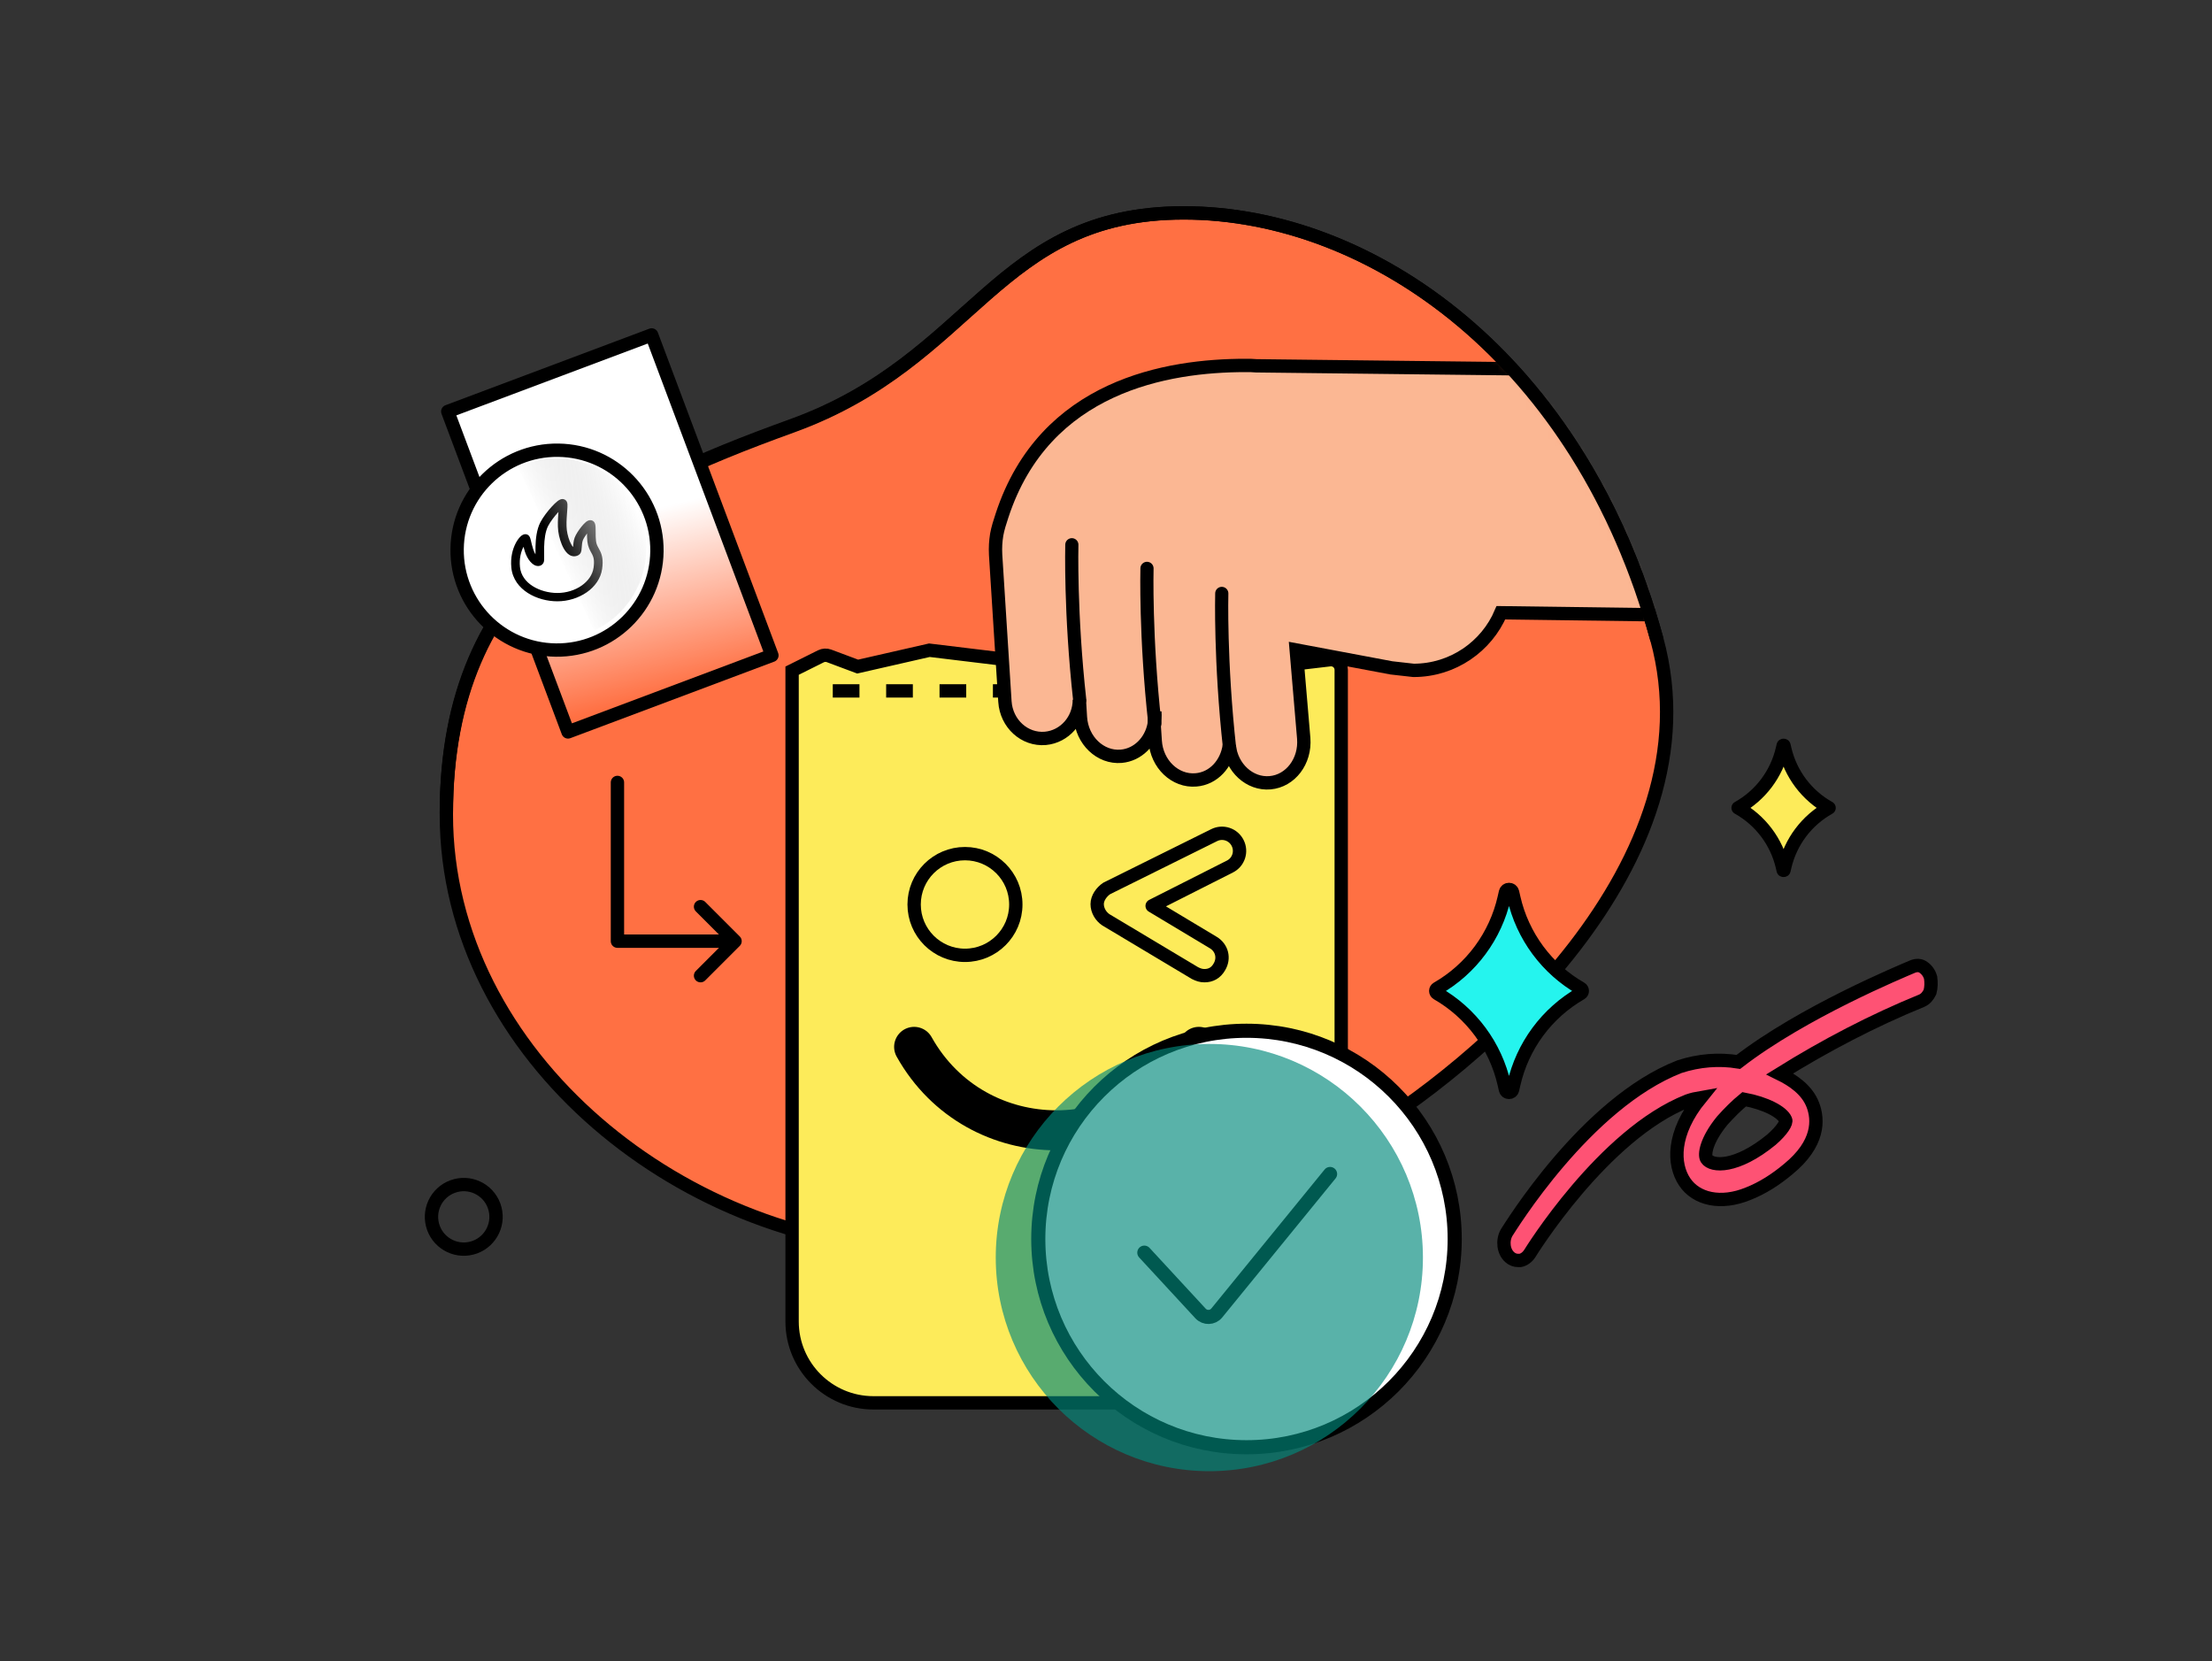 <svg width="305" height="229" viewBox="0 0 305 229" fill="none" xmlns="http://www.w3.org/2000/svg">
<rect x="0" y="0" width="305" height="229" fill="#333333" stroke="none"/>
<path d="M228.453 88.125C236.869 118.95 203.908 147.118 186.376 157.35C178.661 162.357 156.36 172.37 128.869 172.37C94.506 172.37 61.545 145.595 61.545 112.289C61.545 78.983 83.986 67.881 109.233 58.738C134.48 49.595 137.285 29.35 163.233 29.35C189.181 29.35 217.934 49.594 228.453 88.125Z" fill="#FF7043" stroke="black" stroke-width="1.839" stroke-linecap="round"/>
<path d="M109.217 92.462L113.192 90.479C113.365 90.393 113.553 90.344 113.745 90.334C113.937 90.324 114.129 90.354 114.309 90.421L118.258 91.899L128.147 89.643L137.47 90.771H147.076L156.117 91.899L166.005 89.643L175.328 91.899L183.368 90.955C183.565 90.932 183.764 90.95 183.953 91.01C184.142 91.069 184.316 91.168 184.464 91.299C184.612 91.431 184.73 91.592 184.811 91.773C184.892 91.954 184.934 92.149 184.934 92.347V182.186C184.934 188.38 179.912 193.403 173.717 193.403H120.435C114.24 193.403 109.217 188.38 109.217 182.186V92.462Z" fill="#FDEB5A" stroke="black" stroke-width="1.839"/>
<path d="M114.827 95.251H177.924" stroke="black" stroke-width="1.839" stroke-dasharray="3.68 3.68"/>
<path d="M133.055 131.707C136.926 131.707 140.065 128.569 140.065 124.697C140.065 120.825 136.926 117.687 133.055 117.687C129.183 117.687 126.044 120.825 126.044 124.697C126.044 128.569 129.183 131.707 133.055 131.707Z" stroke="black" stroke-width="1.839"/>
<path d="M166.082 134.512C165.601 134.512 165.24 134.391 164.759 134.151L152.486 126.811C151.764 126.33 151.283 125.488 151.283 124.646C151.283 123.804 151.885 122.962 152.607 122.48L167.406 115.141C167.69 114.997 168 114.911 168.317 114.888C168.635 114.865 168.954 114.905 169.256 115.006C169.558 115.106 169.837 115.266 170.077 115.475C170.317 115.684 170.513 115.938 170.654 116.223C170.798 116.507 170.884 116.817 170.907 117.135C170.93 117.452 170.89 117.771 170.79 118.073C170.689 118.375 170.53 118.655 170.321 118.895C170.111 119.135 169.857 119.331 169.572 119.472L158.863 124.887L167.286 129.94C168.489 130.662 168.85 132.105 168.127 133.309C167.646 134.151 166.925 134.512 166.082 134.512Z" stroke="black" stroke-width="1.839" stroke-linejoin="round"/>
<path d="M126.044 144.327C134.635 159.668 156.714 159.668 165.305 144.327" stroke="black" stroke-width="5.517" stroke-linecap="round" stroke-linejoin="round"/>
<path d="M171.872 199.523C187.728 199.523 200.581 186.669 200.581 170.814C200.581 154.958 187.728 142.105 171.872 142.105C156.017 142.105 143.163 154.958 143.163 170.814C143.163 186.669 156.017 199.523 171.872 199.523Z" fill="white" stroke="black" stroke-width="1.946"/>
<path d="M157.786 172.697L165.533 181.082C166.146 181.746 167.203 181.713 167.774 181.013L183.396 161.851" stroke="black" stroke-width="1.946" stroke-linecap="round" stroke-linejoin="round"/>
<g style="mix-blend-mode:multiply">
<path d="M166.749 202.825C183.014 202.825 196.2 189.639 196.2 173.374C196.2 157.109 183.014 143.923 166.749 143.923C150.484 143.923 137.298 157.109 137.298 173.374C137.298 189.639 150.484 202.825 166.749 202.825Z" fill="#00897B" fill-opacity="0.65"/>
</g>
<mask id="mask0_1541_486" style="mask-type:alpha" maskUnits="userSpaceOnUse" x="60" y="29" width="170" height="144">
<path d="M228.443 88.125C236.929 118.95 203.693 147.118 186.015 157.35C178.237 162.357 155.75 172.37 128.03 172.37C93.38 172.37 60.145 145.595 60.145 112.289C60.145 78.983 82.773 67.881 108.23 58.738C133.687 49.595 136.516 29.35 162.679 29.35C188.844 29.35 217.836 49.594 228.443 88.125Z" fill="#FF7043"/>
</mask>
<g mask="url(#mask0_1541_486)">
<path d="M207.543 50.827L173.25 50.432C172.757 50.382 172.263 50.382 171.72 50.382C161.013 50.382 144.04 53.145 138.169 71.057C137.872 71.945 137.576 72.882 137.428 73.721C137.278 74.634 137.228 75.56 137.28 76.484L138.563 96.714C138.761 99.773 141.277 102.043 144.139 101.796C146.803 101.549 148.826 99.23 148.826 96.467L148.974 98.885C149.172 102.092 151.737 104.51 154.599 104.263C156.869 104.066 158.695 102.24 159.138 99.871L159.237 98.144C159.286 98.737 159.237 99.329 159.138 99.871L159.286 102.141C159.484 105.349 162.05 107.766 164.911 107.519C167.329 107.322 169.155 105.299 169.5 102.783C169.797 105.842 172.313 108.161 175.125 107.914C177.938 107.667 180.01 104.954 179.763 101.796L178.727 89.609L191.852 92.076L194.911 92.421C200.338 92.421 204.977 89.116 206.95 84.477L247.874 85.02V51.32L207.543 50.827Z" fill="#FBB793"/>
<path d="M159.138 99.871C158.695 102.24 156.869 104.066 154.599 104.263C151.738 104.51 149.172 102.092 148.974 98.885L148.826 96.467C148.826 99.23 146.803 101.549 144.139 101.796C141.277 102.043 138.761 99.773 138.563 96.714L137.28 76.484C137.231 75.448 137.28 74.659 137.428 73.721C137.576 72.882 137.872 71.944 138.169 71.057C144.04 53.145 161.013 50.382 171.72 50.382C172.263 50.382 172.757 50.382 173.25 50.432L207.543 50.827L247.874 51.32V85.02L206.95 84.477C204.977 89.116 200.338 92.421 194.911 92.421L191.852 92.076L178.727 89.609L179.763 101.796C180.01 104.954 177.938 107.667 175.125 107.914C172.313 108.161 169.797 105.842 169.5 102.783C169.155 105.299 167.329 107.322 164.911 107.519C162.05 107.766 159.484 105.349 159.286 102.141L159.138 99.871ZM159.138 99.871L159.237 98.144C159.286 98.737 159.237 99.329 159.138 99.871Z" stroke="black" stroke-width="1.839"/>
<path d="M147.79 75.102C147.79 75.102 147.544 84.477 148.876 96.516M158.152 78.36C158.152 78.36 157.906 87.734 159.238 99.774M168.464 81.813C168.464 81.813 168.217 91.188 169.549 103.227" stroke="black" stroke-width="1.817" stroke-miterlimit="10" stroke-linecap="round"/>
</g>
<path d="M228.402 87.976C217.886 49.543 189.141 29.35 163.202 29.35C137.261 29.35 134.457 49.543 109.218 58.663C83.98 67.782 61.545 78.856 61.545 112.078" stroke="black" stroke-width="1.839" stroke-linecap="round"/>
<path d="M100.359 129.755H85.136V107.871" stroke="black" stroke-width="1.839" stroke-linecap="round" stroke-linejoin="round"/>
<path d="M96.594 124.997L101.351 129.755L96.594 134.512" stroke="black" stroke-width="1.839" stroke-linecap="round" stroke-linejoin="round"/>
<path d="M207.578 123.014C207.697 122.491 208.443 122.491 208.561 123.014L208.735 123.779C209.328 126.387 210.455 128.843 212.045 130.993C213.636 133.143 215.655 134.94 217.975 136.269C218.242 136.423 218.242 136.808 217.975 136.961C215.655 138.291 213.636 140.087 212.045 142.237C210.455 144.387 209.328 146.844 208.735 149.452L208.561 150.216C208.443 150.739 207.697 150.739 207.578 150.216L207.405 149.452C206.812 146.844 205.685 144.387 204.095 142.237C202.504 140.087 200.485 138.291 198.165 136.961C198.104 136.926 198.054 136.876 198.018 136.815C197.983 136.754 197.964 136.685 197.964 136.615C197.964 136.545 197.983 136.476 198.018 136.415C198.054 136.355 198.104 136.304 198.165 136.269C200.485 134.94 202.504 133.143 204.095 130.993C205.685 128.843 206.812 126.387 207.405 123.779L207.578 123.014Z" fill="#25F4EE" stroke="black" stroke-width="1.839" stroke-linejoin="round"/>
<path d="M245.867 102.803C245.872 102.783 245.877 102.774 245.88 102.771C245.881 102.768 245.883 102.767 245.884 102.766C245.897 102.758 245.913 102.754 245.928 102.754C245.953 102.754 245.968 102.762 245.973 102.766C245.974 102.767 245.976 102.768 245.977 102.771C245.983 102.781 245.987 102.792 245.989 102.803L246.1 103.277C246.497 104.977 247.245 106.576 248.295 107.971C249.346 109.365 250.676 110.525 252.201 111.376C250.676 112.227 249.346 113.387 248.295 114.782C247.245 116.176 246.497 117.775 246.1 119.475L245.989 119.95C245.987 119.961 245.983 119.972 245.977 119.982C245.976 119.985 245.974 119.985 245.973 119.987C245.959 119.995 245.944 119.999 245.928 119.998C245.913 119.999 245.897 119.995 245.884 119.987C245.883 119.985 245.881 119.985 245.88 119.982C245.877 119.979 245.872 119.97 245.867 119.95L245.757 119.475C245.36 117.775 244.612 116.176 243.561 114.782C242.511 113.387 241.181 112.227 239.656 111.376C241.181 110.525 242.511 109.365 243.562 107.971C244.612 106.576 245.36 104.977 245.757 103.277L245.867 102.803Z" fill="#FDEB5A" stroke="black" stroke-width="1.839" stroke-linejoin="round"/>
<path d="M61.739 56.729L89.852 46.176L106.436 90.354L78.322 100.907L61.739 56.729Z" fill="url(#paint0_linear_1541_486)" stroke="black" stroke-width="1.839" stroke-linejoin="round"/>
<path d="M90.58 76.014C90.486 83.622 84.243 89.713 76.635 89.62C69.028 89.526 62.936 83.282 63.03 75.675C63.124 68.068 69.366 61.976 76.974 62.07C84.582 62.164 90.673 68.405 90.58 76.014Z" fill="white" stroke="black" stroke-width="1.839"/>
<path fill-rule="evenodd" clip-rule="evenodd" d="M77.63 68.804C77.736 68.814 77.838 68.85 77.927 68.909C78.016 68.967 78.09 69.046 78.141 69.14C78.226 69.297 78.239 69.474 78.244 69.559C78.25 69.672 78.248 69.802 78.242 69.934C78.233 70.135 78.214 70.38 78.194 70.64L78.175 70.887C78.121 71.612 78.076 72.426 78.159 73.087C78.241 73.749 78.477 74.534 78.777 75.066C78.845 75.191 78.927 75.309 79.02 75.417L79.025 75.346L79.026 75.334C79.048 75.019 79.08 74.552 79.237 74.12C79.398 73.673 79.822 73.043 80.194 72.586C80.369 72.365 80.564 72.159 80.776 71.974C80.86 71.905 80.992 71.806 81.151 71.753C81.28 71.708 81.42 71.7 81.554 71.73C81.644 71.751 81.729 71.791 81.803 71.847C81.876 71.903 81.938 71.974 81.982 72.055C82.086 72.246 82.109 72.485 82.121 72.636C82.133 72.818 82.134 73.031 82.134 73.243V73.359C82.134 73.764 82.133 74.181 82.178 74.551C82.233 75.014 82.367 75.257 82.545 75.581C82.604 75.69 82.669 75.806 82.737 75.944C83.022 76.519 83.201 77.197 83.025 78.434C82.646 81.094 79.784 82.895 76.859 82.898C75.46 82.899 73.97 82.515 72.78 81.753C71.581 80.986 70.662 79.816 70.508 78.271C70.363 76.84 70.697 75.683 71.101 74.902C71.301 74.515 71.528 74.207 71.735 73.999C71.841 73.889 71.964 73.797 72.099 73.727C72.205 73.674 72.323 73.646 72.441 73.645C72.624 73.645 72.841 73.723 72.979 73.921C73.046 74.017 73.086 74.123 73.108 74.189C73.134 74.265 73.157 74.351 73.179 74.435L73.259 74.763L73.32 75.019C73.427 75.455 73.558 75.91 73.744 76.261C73.774 76.319 73.805 76.372 73.835 76.421C73.831 76.115 73.827 75.745 73.837 75.348C73.864 74.322 73.987 73.003 74.521 71.983C74.895 71.269 75.531 70.446 76.085 69.844C76.326 69.574 76.588 69.324 76.868 69.096C76.988 68.999 77.12 68.919 77.262 68.858C77.332 68.831 77.466 68.787 77.63 68.804ZM73.829 77.182C73.828 77.191 73.827 77.189 73.829 77.18V77.182ZM76.979 70.604C76.464 71.164 75.898 71.904 75.587 72.5C75.181 73.275 75.056 74.37 75.03 75.379C75.022 75.745 75.021 76.112 75.028 76.478L75.031 76.68C75.033 76.855 75.034 77.019 75.028 77.15C75.025 77.218 75.019 77.286 75.009 77.353C75.001 77.403 74.981 77.517 74.917 77.63C74.847 77.752 74.746 77.854 74.624 77.925C74.502 77.996 74.364 78.034 74.223 78.036C73.997 78.036 73.777 77.97 73.588 77.845C73.252 77.635 72.936 77.263 72.681 76.781C72.444 76.333 72.292 75.809 72.185 75.385C72.18 75.395 72.174 75.405 72.168 75.415C71.855 76.02 71.574 76.963 71.694 78.162C71.808 79.295 72.474 80.181 73.44 80.798C74.414 81.421 75.668 81.752 76.856 81.751C79.387 81.748 81.569 80.198 81.843 78.277C81.991 77.241 81.835 76.791 81.66 76.437C81.623 76.361 81.578 76.282 81.53 76.195C81.334 75.842 81.077 75.379 80.993 74.681C80.954 74.303 80.937 73.922 80.942 73.541C80.669 73.906 80.441 74.282 80.364 74.496C80.266 74.766 80.239 75.088 80.216 75.424L80.213 75.452C80.206 75.601 80.191 75.75 80.168 75.898C80.154 75.989 80.129 76.078 80.094 76.162C80.035 76.304 79.935 76.424 79.805 76.506C79.604 76.635 79.367 76.701 79.128 76.695C78.905 76.686 78.688 76.617 78.501 76.496C78.17 76.288 77.918 75.947 77.728 75.613C77.342 74.928 77.071 73.996 76.974 73.223C76.876 72.438 76.932 71.52 76.986 70.804L77.003 70.578C76.995 70.586 76.987 70.595 76.979 70.604Z" fill="black"/>
<path d="M81.918 86.922C84.149 85.884 86.023 84.208 87.302 82.106C88.581 80.004 89.208 77.569 89.104 75.11C88.999 72.651 88.168 70.279 86.716 68.292C85.263 66.306 83.254 64.795 80.942 63.95C79.407 63.389 77.777 63.136 76.145 63.206C74.512 63.275 72.909 63.665 71.427 64.354L76.672 75.638L81.918 86.922Z" fill="url(#paint1_linear_1541_486)"/>
<path d="M266.202 134.796C266.053 134.22 265.705 133.716 265.22 133.372C264.774 133.043 264.238 133.043 263.702 133.262C262.185 133.919 248.618 139.503 239.693 146.401C237.015 145.963 234.248 146.182 231.57 147.058C218.629 152.094 208.185 169.283 207.739 169.941C207.115 171.036 207.293 172.568 208.185 173.335C208.504 173.62 208.918 173.776 209.346 173.772H209.614C210.15 173.663 210.596 173.335 210.952 172.787C210.952 172.787 221.038 156.364 232.731 151.766C233.356 151.547 233.891 151.437 234.516 151.328C230.499 156.255 230.678 160.525 232.284 162.933C233.891 165.342 237.283 166.108 241.032 164.576C242.995 163.809 244.869 162.605 246.565 161.182C250.85 157.678 250.76 154.393 249.957 152.313C249.154 150.233 247.19 148.919 245.405 148.043C251.742 144.102 258.258 140.707 264.952 137.971C265.487 137.752 265.844 137.313 266.113 136.766C266.291 136.109 266.291 135.452 266.202 134.796ZM244.245 157.131C239.425 161.072 236.033 160.853 235.319 159.758C234.962 159.211 235.23 157.24 237.462 154.503C238.443 153.408 239.425 152.422 240.496 151.547C243.441 152.094 245.762 153.298 246.208 154.393C246.387 154.722 245.762 155.817 244.245 157.131Z" fill="#FE5274" stroke="black" stroke-width="1.839"/>
<path d="M65.474 171.939C67.782 171.095 68.969 168.539 68.125 166.231C67.281 163.923 64.725 162.737 62.417 163.581C60.109 164.425 58.922 166.98 59.766 169.288C60.611 171.597 63.166 172.783 65.474 171.939Z" stroke="black" stroke-width="1.839"/>
<defs>
<linearGradient id="paint0_linear_1541_486" x1="84.173" y1="62.301" x2="92.379" y2="95.631" gradientUnits="userSpaceOnUse">
<stop offset="0.264" stop-color="white"/>
<stop offset="1" stop-color="white" stop-opacity="0"/>
</linearGradient>
<linearGradient id="paint1_linear_1541_486" x1="87.956" y1="70.392" x2="76.338" y2="75.793" gradientUnits="userSpaceOnUse">
<stop stop-color="white"/>
<stop offset="1" stop-color="#C4C4C4" stop-opacity="0"/>
</linearGradient>
</defs>
</svg>
